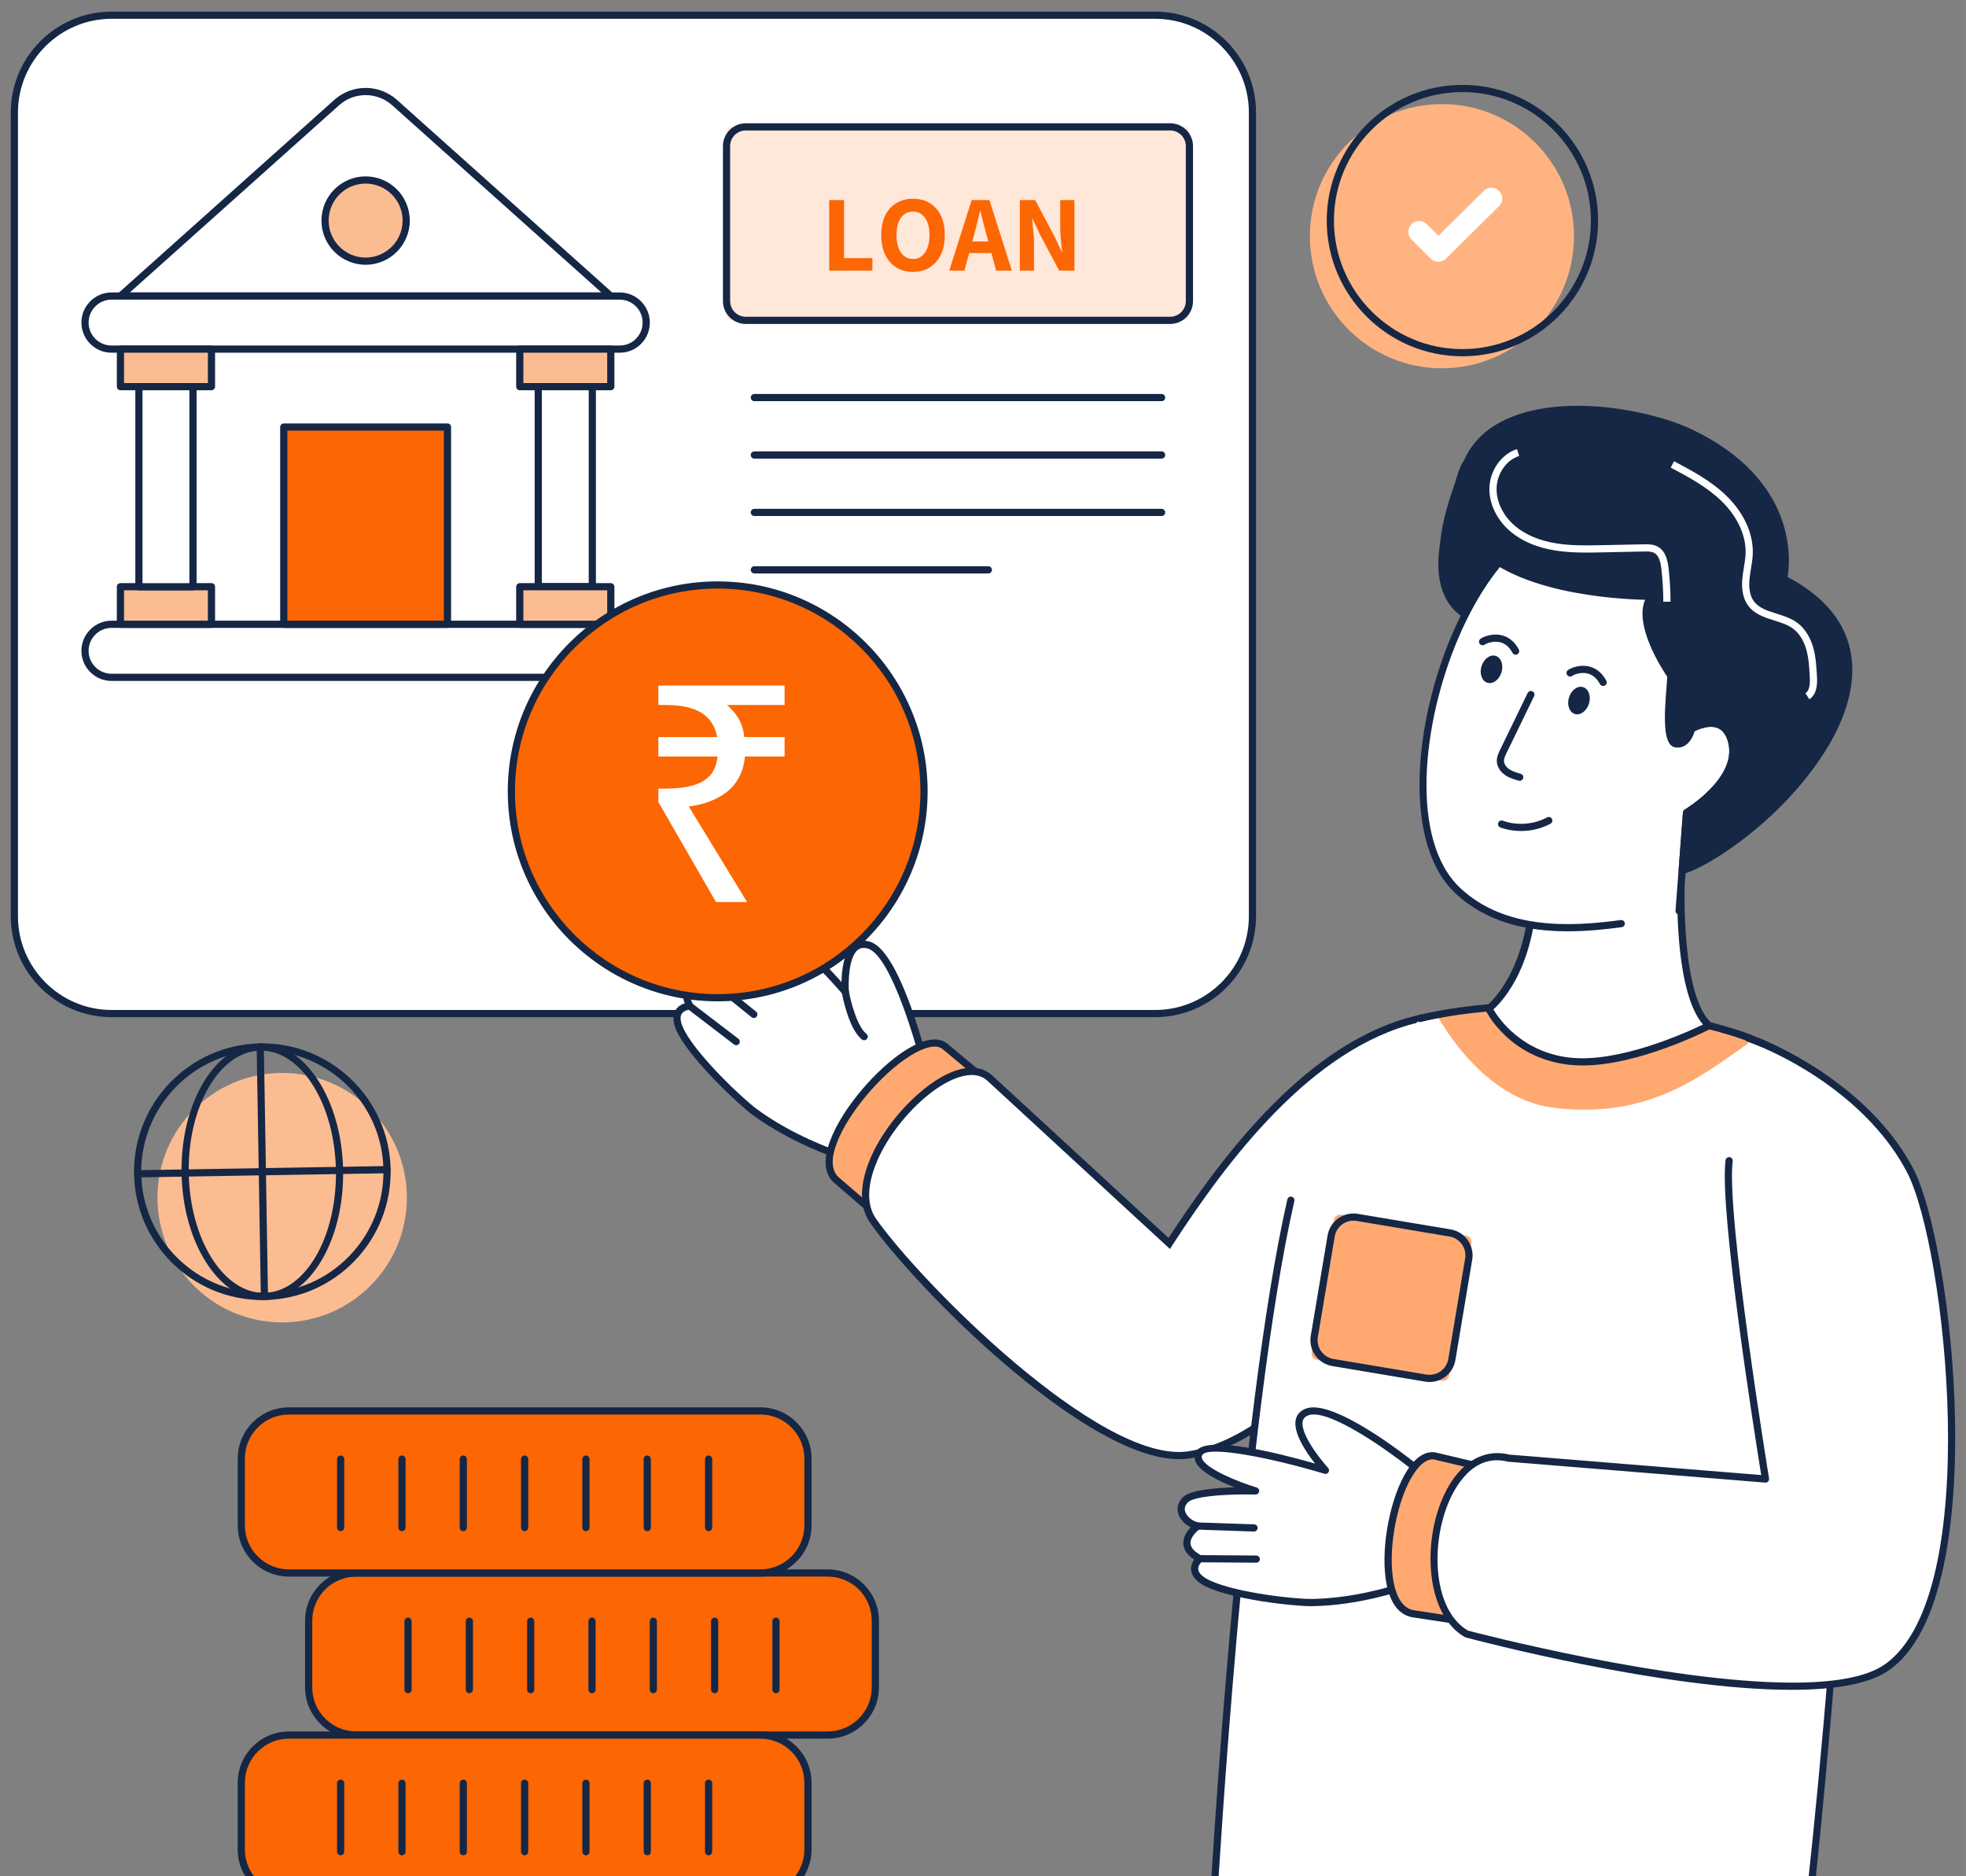 <svg width="109" height="104" viewBox="0 0 109 104" fill="none" xmlns="http://www.w3.org/2000/svg">
<rect x="0" y="0" width="109" height="104" fill="#808080" stroke="none"/>
<g clip-path="url(#clip0_32_6560)">
<path d="M48.532 89.833V93.53C48.532 94.991 47.349 96.173 45.891 96.173H19.754C18.295 96.173 17.113 94.99 17.113 93.53V89.833C17.113 88.373 18.295 87.19 19.754 87.19H45.89C47.349 87.19 48.532 88.373 48.532 89.833Z" fill="#FC6603"/>
<path d="M45.89 96.373H19.754C18.188 96.373 16.914 95.097 16.914 93.53V89.833C16.914 88.266 18.188 86.991 19.754 86.991H45.89C47.456 86.991 48.731 88.266 48.731 89.833V93.53C48.731 95.097 47.456 96.373 45.89 96.373ZM19.754 87.39C18.407 87.39 17.312 88.486 17.312 89.833V93.53C17.312 94.878 18.407 95.974 19.754 95.974H45.89C47.237 95.974 48.332 94.878 48.332 93.53V89.833C48.332 88.486 47.237 87.39 45.89 87.39H19.754Z" fill="#152745"/>
<path d="M43.022 93.855C42.912 93.855 42.822 93.766 42.822 93.655V89.861C42.822 89.751 42.911 89.662 43.022 89.662C43.132 89.662 43.221 89.751 43.221 89.861V93.655C43.221 93.766 43.132 93.855 43.022 93.855ZM39.622 93.855C39.512 93.855 39.422 93.766 39.422 93.655V89.861C39.422 89.751 39.511 89.662 39.622 89.662C39.732 89.662 39.821 89.751 39.821 89.861V93.655C39.821 93.766 39.732 93.855 39.622 93.855ZM36.222 93.855C36.112 93.855 36.022 93.766 36.022 93.655V89.861C36.022 89.751 36.111 89.662 36.222 89.662C36.332 89.662 36.421 89.751 36.421 89.861V93.655C36.421 93.766 36.332 93.855 36.222 93.855ZM32.822 93.855C32.713 93.855 32.623 93.766 32.623 93.655V89.861C32.623 89.751 32.712 89.662 32.822 89.662C32.933 89.662 33.022 89.751 33.022 89.861V93.655C33.021 93.766 32.932 93.855 32.822 93.855ZM29.422 93.855C29.312 93.855 29.223 93.766 29.223 93.655V89.861C29.223 89.751 29.312 89.662 29.422 89.662C29.533 89.662 29.622 89.751 29.622 89.861V93.655C29.622 93.766 29.532 93.855 29.422 93.855ZM26.022 93.855C25.913 93.855 25.823 93.766 25.823 93.655V89.861C25.823 89.751 25.912 89.662 26.022 89.662C26.133 89.662 26.222 89.751 26.222 89.861V93.655C26.222 93.766 26.133 93.855 26.022 93.855ZM22.622 93.855C22.512 93.855 22.423 93.766 22.423 93.655V89.861C22.423 89.751 22.512 89.662 22.622 89.662C22.733 89.662 22.822 89.751 22.822 89.861V93.655C22.822 93.766 22.733 93.855 22.622 93.855Z" fill="#152745"/>
<path d="M44.796 98.816V102.513C44.796 103.974 43.614 105.157 42.155 105.157H16.018C14.559 105.157 13.377 103.974 13.377 102.513V98.816C13.377 97.356 14.559 96.173 16.018 96.173H42.154C43.613 96.174 44.796 97.356 44.796 98.816Z" fill="#FC6603"/>
<path d="M42.154 105.356H16.018C14.452 105.356 13.178 104.081 13.178 102.514V98.817C13.178 97.25 14.452 95.975 16.018 95.975H42.154C43.721 95.975 44.995 97.25 44.995 98.817V102.514C44.995 104.081 43.721 105.356 42.154 105.356ZM16.018 96.373C14.672 96.373 13.576 97.47 13.576 98.817V102.514C13.576 103.861 14.672 104.958 16.018 104.958H42.154C43.501 104.958 44.596 103.861 44.596 102.514V98.817C44.596 97.47 43.501 96.373 42.154 96.373H16.018Z" fill="#152745"/>
<path d="M39.286 102.838C39.176 102.838 39.087 102.749 39.087 102.639V98.844C39.087 98.735 39.176 98.645 39.286 98.645C39.397 98.645 39.486 98.734 39.486 98.844V102.639C39.485 102.749 39.396 102.838 39.286 102.838ZM35.886 102.838C35.776 102.838 35.687 102.749 35.687 102.639V98.844C35.687 98.735 35.776 98.645 35.886 98.645C35.996 98.645 36.086 98.734 36.086 98.844V102.639C36.086 102.749 35.996 102.838 35.886 102.838ZM32.486 102.838C32.376 102.838 32.287 102.749 32.287 102.639V98.844C32.287 98.735 32.376 98.645 32.486 98.645C32.596 98.645 32.685 98.734 32.685 98.844V102.639C32.685 102.749 32.596 102.838 32.486 102.838ZM29.087 102.838C28.977 102.838 28.887 102.749 28.887 102.639V98.844C28.887 98.735 28.976 98.645 29.087 98.645C29.197 98.645 29.286 98.734 29.286 98.844V102.639C29.285 102.749 29.197 102.838 29.087 102.838ZM25.687 102.838C25.577 102.838 25.487 102.749 25.487 102.639V98.844C25.487 98.735 25.576 98.645 25.687 98.645C25.797 98.645 25.886 98.734 25.886 98.844V102.639C25.886 102.749 25.796 102.838 25.687 102.838ZM22.287 102.838C22.177 102.838 22.087 102.749 22.087 102.639V98.844C22.087 98.735 22.176 98.645 22.287 98.645C22.397 98.645 22.486 98.734 22.486 98.844V102.639C22.486 102.749 22.396 102.838 22.287 102.838ZM18.887 102.838C18.777 102.838 18.687 102.749 18.687 102.639V98.844C18.687 98.735 18.776 98.645 18.887 98.645C18.997 98.645 19.086 98.734 19.086 98.844V102.639C19.086 102.749 18.997 102.838 18.887 102.838Z" fill="#152745"/>
<path d="M64.044 56.182H6.191C3.212 56.182 0.797 53.767 0.797 50.788V6.237C0.797 3.258 3.212 0.843 6.191 0.843H64.044C67.023 0.843 69.438 3.258 69.438 6.237V50.788C69.438 53.767 67.023 56.182 64.044 56.182Z" fill="white"/>
<path d="M64.044 56.381H6.191C3.107 56.381 0.598 53.872 0.598 50.788V6.237C0.598 3.153 3.107 0.644 6.191 0.644H64.044C67.129 0.644 69.638 3.153 69.638 6.237V50.788C69.638 53.872 67.129 56.381 64.044 56.381ZM6.191 1.042C3.327 1.042 0.996 3.373 0.996 6.237V50.788C0.996 53.652 3.327 55.983 6.191 55.983H64.044C66.909 55.983 69.24 53.652 69.24 50.788V6.237C69.24 3.373 66.909 1.042 64.044 1.042H6.191Z" fill="#152745"/>
<path d="M33.864 16.41H6.678L18.667 5.686C19.581 4.869 20.961 4.869 21.875 5.686L33.864 16.41Z" fill="white"/>
<path d="M33.864 16.609H6.678C6.595 16.609 6.521 16.559 6.492 16.482C6.462 16.404 6.483 16.317 6.545 16.262L18.534 5.537C19.525 4.652 21.018 4.652 22.009 5.537L33.998 16.262C34.059 16.317 34.081 16.404 34.051 16.482C34.022 16.559 33.947 16.609 33.864 16.609ZM7.199 16.211H33.343L21.743 5.834C20.904 5.085 19.639 5.085 18.8 5.834L7.199 16.211Z" fill="#152745"/>
<path d="M35.828 17.881C35.828 18.286 35.664 18.653 35.399 18.921C35.133 19.187 34.765 19.351 34.36 19.351H6.183C5.373 19.351 4.713 18.693 4.713 17.881C4.713 17.476 4.88 17.108 5.145 16.842C5.411 16.577 5.778 16.41 6.183 16.41H34.36C35.17 16.41 35.828 17.07 35.828 17.881Z" fill="white"/>
<path d="M34.36 19.55H6.183C5.263 19.55 4.514 18.801 4.514 17.881C4.514 17.436 4.688 17.017 5.004 16.701C5.32 16.385 5.739 16.211 6.183 16.211H34.36C35.28 16.211 36.028 16.96 36.028 17.881C36.028 18.325 35.855 18.745 35.54 19.062C35.225 19.377 34.806 19.55 34.36 19.55ZM6.183 16.609C5.845 16.609 5.526 16.742 5.286 16.983C5.045 17.224 4.912 17.542 4.912 17.881C4.912 18.581 5.482 19.152 6.183 19.152H34.36C34.7 19.152 35.018 19.02 35.258 18.78C35.497 18.539 35.629 18.22 35.629 17.881C35.629 17.18 35.06 16.609 34.36 16.609H6.183Z" fill="#152745"/>
<path d="M35.828 36.074C35.828 36.479 35.664 36.847 35.399 37.115C35.133 37.381 34.765 37.544 34.36 37.544H6.183C5.373 37.544 4.713 36.887 4.713 36.074C4.713 35.669 4.88 35.301 5.145 35.036C5.411 34.77 5.778 34.604 6.183 34.604H34.36C35.17 34.603 35.828 35.263 35.828 36.074Z" fill="white"/>
<path d="M34.36 37.744H6.183C5.263 37.744 4.514 36.995 4.514 36.074C4.514 35.63 4.688 35.211 5.004 34.895C5.32 34.579 5.739 34.404 6.183 34.404H34.36C35.28 34.404 36.028 35.153 36.028 36.074C36.028 36.519 35.855 36.938 35.54 37.255C35.225 37.57 34.806 37.744 34.36 37.744ZM6.183 34.803C5.845 34.803 5.526 34.935 5.286 35.176C5.045 35.417 4.912 35.736 4.912 36.074C4.912 36.775 5.482 37.345 6.183 37.345H34.36C34.7 37.345 35.018 37.214 35.258 36.974C35.497 36.733 35.629 36.413 35.629 36.074C35.629 35.373 35.06 34.803 34.36 34.803H6.183Z" fill="#152745"/>
<path d="M20.271 14.477C21.514 14.477 22.521 13.47 22.521 12.227C22.521 10.985 21.514 9.977 20.271 9.977C19.028 9.977 18.021 10.985 18.021 12.227C18.021 13.47 19.028 14.477 20.271 14.477Z" fill="#FBBC92"/>
<path d="M20.271 14.676C18.92 14.676 17.822 13.577 17.822 12.227C17.822 10.876 18.92 9.777 20.271 9.777C21.622 9.777 22.72 10.877 22.72 12.227C22.72 13.577 21.621 14.676 20.271 14.676ZM20.271 10.176C19.14 10.176 18.221 11.096 18.221 12.227C18.221 13.358 19.141 14.277 20.271 14.277C21.401 14.277 22.322 13.357 22.322 12.227C22.322 11.096 21.401 10.176 20.271 10.176Z" fill="#152745"/>
<path d="M33.864 19.351H28.817V21.432H33.864V19.351Z" fill="#FBBC92"/>
<path d="M33.864 21.631H28.817C28.707 21.631 28.618 21.542 28.618 21.432V19.351C28.618 19.241 28.707 19.151 28.817 19.151H33.864C33.974 19.151 34.064 19.24 34.064 19.351V21.432C34.064 21.542 33.974 21.631 33.864 21.631ZM29.017 21.233H33.665V19.55H29.017V21.233Z" fill="#152745"/>
<path d="M32.839 21.432H29.842V32.523H32.839V21.432Z" fill="white"/>
<path d="M32.839 32.722H29.842C29.732 32.722 29.643 32.633 29.643 32.523V21.432C29.643 21.322 29.732 21.232 29.842 21.232H32.839C32.949 21.232 33.039 21.321 33.039 21.432V32.523C33.039 32.633 32.95 32.722 32.839 32.722ZM30.042 32.324H32.64V21.631H30.042V32.324Z" fill="#152745"/>
<path d="M11.725 19.351H6.678V21.432H11.725V19.351Z" fill="#FBBC92"/>
<path d="M11.725 21.631H6.678C6.568 21.631 6.478 21.542 6.478 21.432V19.351C6.478 19.241 6.567 19.151 6.678 19.151H11.725C11.835 19.151 11.924 19.24 11.924 19.351V21.432C11.924 21.542 11.835 21.631 11.725 21.631ZM6.877 21.233H11.526V19.55H6.877V21.233Z" fill="#152745"/>
<path d="M33.864 32.523H28.817V34.603H33.864V32.523Z" fill="#FBBC92"/>
<path d="M33.864 34.803H28.817C28.707 34.803 28.618 34.714 28.618 34.603V32.523C28.618 32.413 28.707 32.323 28.817 32.323H33.864C33.974 32.323 34.064 32.412 34.064 32.523V34.603C34.064 34.713 33.974 34.803 33.864 34.803ZM29.017 34.404H33.665V32.721H29.017V34.404Z" fill="#152745"/>
<path d="M11.725 32.523H6.678V34.603H11.725V32.523Z" fill="#FBBC92"/>
<path d="M11.725 34.803H6.678C6.568 34.803 6.478 34.714 6.478 34.603V32.523C6.478 32.413 6.567 32.323 6.678 32.323H11.725C11.835 32.323 11.924 32.412 11.924 32.523V34.603C11.924 34.713 11.835 34.803 11.725 34.803ZM6.877 34.404H11.526V32.721H6.877V34.404Z" fill="#152745"/>
<path d="M10.7 21.432H7.703V32.523H10.7V21.432Z" fill="white"/>
<path d="M10.7 32.722H7.703C7.593 32.722 7.503 32.633 7.503 32.523V21.432C7.503 21.322 7.592 21.232 7.703 21.232H10.7C10.81 21.232 10.899 21.321 10.899 21.432V32.523C10.899 32.633 10.81 32.722 10.7 32.722ZM7.901 32.324H10.5V21.631H7.901V32.324Z" fill="#152745"/>
<path d="M24.809 23.67H15.733V34.603H24.809V23.67Z" fill="#FC6603"/>
<path d="M24.809 34.803H15.733C15.623 34.803 15.533 34.714 15.533 34.603V23.67C15.533 23.56 15.622 23.471 15.733 23.471H24.809C24.919 23.471 25.009 23.56 25.009 23.67V34.603C25.008 34.713 24.919 34.803 24.809 34.803ZM15.932 34.404H24.609V23.87H15.932V34.404Z" fill="#152745"/>
<path d="M65.643 17.758H40.583C40.416 17.758 40.281 17.623 40.281 17.456V7.334C40.281 7.167 40.416 7.032 40.583 7.032H65.643C65.81 7.032 65.945 7.167 65.945 7.334V17.456C65.945 17.623 65.81 17.758 65.643 17.758Z" fill="#FFE7D9"/>
<path d="M64.876 17.957H41.349C40.65 17.957 40.082 17.389 40.082 16.69V8.1C40.082 7.401 40.65 6.833 41.349 6.833H64.876C65.575 6.833 66.144 7.401 66.144 8.1V16.689C66.144 17.389 65.575 17.957 64.876 17.957ZM41.349 7.231C40.87 7.231 40.48 7.621 40.48 8.1V16.689C40.48 17.168 40.87 17.558 41.349 17.558H64.876C65.355 17.558 65.745 17.168 65.745 16.689V8.1C65.745 7.621 65.355 7.231 64.876 7.231H41.349ZM64.402 22.237H41.823C41.714 22.237 41.624 22.148 41.624 22.038C41.624 21.927 41.713 21.838 41.823 21.838H64.402C64.512 21.838 64.602 21.927 64.602 22.038C64.602 22.148 64.512 22.237 64.402 22.237ZM64.402 25.421H41.823C41.714 25.421 41.624 25.331 41.624 25.221C41.624 25.111 41.713 25.022 41.823 25.022H64.402C64.512 25.022 64.602 25.111 64.602 25.221C64.602 25.331 64.512 25.421 64.402 25.421ZM64.402 28.603H41.823C41.714 28.603 41.624 28.514 41.624 28.404C41.624 28.293 41.713 28.204 41.823 28.204H64.402C64.512 28.204 64.602 28.293 64.602 28.404C64.602 28.514 64.512 28.603 64.402 28.603ZM54.797 31.786H41.823C41.714 31.786 41.624 31.697 41.624 31.586C41.624 31.476 41.713 31.387 41.823 31.387H54.797C54.907 31.387 54.996 31.476 54.996 31.586C54.996 31.697 54.907 31.786 54.797 31.786Z" fill="#152745"/>
<path d="M80.048 30.061C79.935 30.829 79.88 31.622 80.07 32.374C80.26 33.126 80.731 33.839 81.436 34.162C82.263 34.54 83.298 34.3 83.965 33.682C84.633 33.065 84.953 32.127 84.94 31.218C84.926 30.309 84.606 29.424 84.155 28.634C83.704 27.843 83.125 27.136 82.548 26.432C82.327 26.162 81.866 25.29 81.472 25.517C81.131 25.712 80.953 26.568 80.829 26.915C80.473 27.916 80.151 29 80.048 30.061Z" fill="#152745"/>
<path d="M82.292 34.54C81.965 34.54 81.644 34.476 81.354 34.343C80.652 34.022 80.1 33.304 79.877 32.422C79.668 31.596 79.746 30.753 79.85 30.037C79.968 28.845 80.359 27.646 80.642 26.848C80.667 26.778 80.694 26.685 80.725 26.581C80.864 26.116 81.035 25.538 81.373 25.344C81.846 25.072 82.271 25.688 82.552 26.096C82.61 26.18 82.66 26.254 82.703 26.306C83.276 27.005 83.868 27.729 84.328 28.535C84.853 29.456 85.126 30.357 85.139 31.215C85.154 32.252 84.776 33.204 84.101 33.829C83.601 34.291 82.935 34.54 82.292 34.54ZM81.611 25.68C81.596 25.68 81.583 25.683 81.571 25.69C81.372 25.804 81.199 26.384 81.107 26.695C81.074 26.806 81.044 26.906 81.017 26.982C80.74 27.761 80.358 28.93 80.245 30.081C80.245 30.084 80.245 30.087 80.244 30.09C80.145 30.768 80.07 31.565 80.262 32.325C80.456 33.091 80.925 33.71 81.518 33.981C82.239 34.31 83.19 34.127 83.83 33.536C84.413 32.997 84.753 32.132 84.74 31.221C84.728 30.431 84.472 29.595 83.981 28.733C83.537 27.956 82.956 27.246 82.393 26.559C82.346 26.501 82.288 26.417 82.222 26.322C82.098 26.14 81.781 25.68 81.611 25.68Z" fill="#152745"/>
<path d="M51.225 58.836C51.225 58.836 49.715 52.851 48.179 52.39C46.642 51.928 46.867 54.977 46.867 54.977C46.867 54.977 42.964 50.463 41.868 50.901C40.773 51.34 43.144 54.587 43.144 54.587C43.144 54.587 40.471 52.445 39.62 52.564C38.769 52.684 38.817 53.664 39.278 54.197C39.278 54.197 37.48 54.117 38.236 55.761C38.236 55.761 37.014 55.825 37.794 57.259C38.575 58.693 40.971 61 41.889 61.671C44.037 63.242 46.561 64.051 46.561 64.051C48.392 63.219 51.257 61.266 51.225 58.836Z" fill="white"/>
<path d="M46.562 64.25C46.541 64.25 46.521 64.247 46.501 64.241C46.475 64.232 43.921 63.403 41.772 61.831C40.901 61.194 38.43 58.843 37.619 57.354C37.315 56.795 37.254 56.344 37.439 56.014C37.568 55.784 37.787 55.67 37.961 55.615C37.801 55.166 37.816 54.795 38.006 54.511C38.226 54.184 38.627 54.064 38.922 54.02C38.743 53.673 38.698 53.269 38.818 52.95C38.94 52.626 39.215 52.419 39.592 52.367C40.181 52.284 41.442 53.087 42.327 53.721C41.818 52.892 41.237 51.757 41.414 51.14C41.472 50.939 41.603 50.793 41.794 50.716C42.817 50.306 45.546 53.195 46.655 54.434C46.666 53.786 46.774 52.769 47.306 52.342C47.481 52.201 47.784 52.062 48.236 52.198C49.834 52.678 51.261 58.162 51.418 58.786C51.422 58.801 51.423 58.817 51.424 58.832C51.455 61.2 48.869 63.221 46.644 64.232C46.618 64.244 46.59 64.25 46.562 64.25ZM39.229 54.395C39.011 54.395 38.525 54.453 38.337 54.735C38.198 54.943 38.225 55.26 38.417 55.679C38.445 55.739 38.441 55.808 38.407 55.865C38.372 55.922 38.312 55.958 38.246 55.961C38.244 55.961 37.911 55.985 37.786 56.212C37.676 56.411 37.739 56.741 37.97 57.164C38.754 58.605 41.159 60.89 42.007 61.511C43.905 62.898 46.125 63.692 46.55 63.838C48.642 62.87 51.036 61.004 51.026 58.862C50.608 57.211 49.287 52.931 48.122 52.581C47.889 52.511 47.705 52.535 47.556 52.654C47.045 53.064 47.029 54.46 47.066 54.963C47.072 55.049 47.023 55.129 46.944 55.162C46.864 55.195 46.773 55.173 46.717 55.108C45.134 53.279 42.608 50.821 41.943 51.087C41.866 51.118 41.822 51.169 41.798 51.251C41.624 51.855 42.63 53.546 43.305 54.471C43.364 54.551 43.354 54.663 43.282 54.732C43.21 54.801 43.098 54.806 43.02 54.743C42.013 53.936 40.206 52.684 39.648 52.762C39.416 52.795 39.262 52.905 39.193 53.091C39.088 53.37 39.19 53.79 39.43 54.067C39.482 54.127 39.493 54.212 39.459 54.284C39.424 54.356 39.349 54.4 39.271 54.397C39.258 54.396 39.244 54.395 39.229 54.395Z" fill="#152745"/>
<path d="M41.794 56.428C41.75 56.428 41.705 56.413 41.669 56.384L39.154 54.352C39.068 54.282 39.054 54.157 39.124 54.072C39.193 53.986 39.318 53.973 39.404 54.042L41.919 56.074C42.004 56.143 42.018 56.268 41.949 56.354C41.909 56.403 41.852 56.428 41.794 56.428ZM40.818 57.937C40.775 57.937 40.733 57.923 40.697 57.895L38.115 55.92C38.027 55.853 38.01 55.728 38.077 55.64C38.145 55.553 38.27 55.537 38.357 55.603L40.939 57.579C41.026 57.646 41.043 57.771 40.976 57.858C40.937 57.91 40.877 57.937 40.818 57.937Z" fill="#152745"/>
<path d="M46.367 65.405L48.998 67.675L55.087 60.242L52.375 57.987C50.609 56.632 44.357 63.602 46.367 65.405Z" fill="#FFA971"/>
<path d="M48.998 67.874C48.951 67.874 48.904 67.857 48.868 67.825L46.237 65.555C46.236 65.554 46.236 65.553 46.234 65.553C45.081 64.519 46.297 62.194 47.689 60.518C49.296 58.582 51.463 57.036 52.496 57.829L55.214 60.088C55.298 60.158 55.31 60.283 55.24 60.368L49.152 67.801C49.118 67.843 49.069 67.869 49.015 67.873C49.01 67.874 49.004 67.874 48.998 67.874ZM46.499 65.255L48.973 67.39L54.807 60.268L52.248 58.14C51.555 57.608 49.645 58.786 47.996 60.772C46.617 62.434 45.62 64.463 46.499 65.255Z" fill="#152745"/>
<path d="M48.4 67.659C50.889 71.23 60.908 81.339 65.874 80.649C73.585 79.578 82.832 63.346 82.832 63.346L78.713 56.456C72.658 57.814 67.906 64.179 64.825 68.924L54.892 59.773C52.645 57.667 46.334 64.692 48.4 67.659Z" fill="white"/>
<path d="M65.368 80.882C60.121 80.882 50.688 71.289 48.236 67.773C46.941 65.912 48.648 62.591 50.973 60.58C52.624 59.151 54.141 58.795 55.029 59.627L64.787 68.618C67.862 63.909 72.607 57.621 78.67 56.261L78.811 56.23L83.064 63.343L83.006 63.444C82.627 64.11 73.622 79.773 65.903 80.846C65.73 80.87 65.551 80.882 65.368 80.882ZM48.563 67.544C50.985 71.019 60.971 81.129 65.846 80.451C73.059 79.45 81.805 64.714 82.601 63.347L78.617 56.682C72.678 58.096 68.001 64.398 64.992 69.032L64.864 69.23L54.758 59.919C53.903 59.119 52.377 59.891 51.233 60.881C49.03 62.787 47.431 65.919 48.563 67.544Z" fill="#152745"/>
<path d="M71.568 66.527C68.818 78.574 67.308 104.949 67.308 104.949H100.377C100.377 104.949 105.085 62.195 100.723 59.468C99.262 58.556 97.823 57.752 95.995 57.195C91.559 55.84 86.39 55.487 82.17 55.897C80.92 56.017 79.753 56.207 78.713 56.456" fill="white"/>
<path d="M79.566 56.086C79.566 56.086 81.97 60.855 86.058 61.392C91.717 62.135 94.733 59.283 97.399 57.518C97.418 57.505 97.438 57.492 97.457 57.479C92.154 55.86 85.975 55.438 80.93 55.927L79.566 56.086Z" fill="#FFA971"/>
<path d="M100.378 105.147C100.371 105.147 100.363 105.147 100.356 105.146C100.247 105.135 100.168 105.036 100.179 104.927C101.803 90.182 103.984 61.741 100.617 59.637C99.069 58.67 97.681 57.917 95.937 57.385C91.852 56.138 86.713 55.656 82.189 56.094C80.951 56.214 79.797 56.4 78.759 56.649C78.653 56.674 78.545 56.608 78.519 56.501C78.494 56.394 78.56 56.287 78.667 56.261C79.723 56.009 80.895 55.819 82.151 55.698C86.725 55.254 91.921 55.742 96.053 57.004C97.839 57.548 99.254 58.315 100.829 59.299C102.704 60.472 103.228 68.527 102.385 83.242C101.76 94.151 100.587 104.863 100.575 104.971C100.564 105.072 100.478 105.147 100.378 105.147ZM67.309 105.147C67.305 105.147 67.301 105.147 67.297 105.147C67.187 105.141 67.103 105.047 67.109 104.937C67.125 104.673 68.651 78.408 71.374 66.483C71.398 66.375 71.505 66.309 71.612 66.333C71.719 66.357 71.786 66.464 71.762 66.571C69.047 78.464 67.522 104.696 67.507 104.959C67.501 105.066 67.414 105.147 67.309 105.147Z" fill="#152745"/>
<path d="M94.753 56.846C94.753 56.846 90.216 59.193 86.995 58.819C83.774 58.445 82.544 55.907 82.544 55.907C82.544 55.907 85.208 53.899 85.02 48.271C88.229 49.463 93.204 49.04 93.204 49.04C93.204 49.04 92.971 55.273 94.753 56.846Z" fill="white"/>
<path d="M87.734 59.059C87.474 59.059 87.219 59.045 86.972 59.017C83.68 58.634 82.417 56.102 82.365 55.994C82.323 55.909 82.348 55.806 82.424 55.749C82.45 55.729 85.003 53.721 84.821 48.277C84.819 48.211 84.85 48.148 84.904 48.109C84.958 48.07 85.028 48.06 85.09 48.084C88.219 49.246 93.138 48.845 93.187 48.841C93.244 48.836 93.3 48.857 93.342 48.895C93.383 48.935 93.405 48.99 93.403 49.047C93.401 49.108 93.194 55.204 94.885 56.696C94.934 56.74 94.959 56.805 94.951 56.87C94.943 56.935 94.903 56.992 94.844 57.023C94.671 57.113 90.87 59.059 87.734 59.059ZM82.798 55.954C83.103 56.47 84.371 58.313 87.018 58.621C89.724 58.936 93.44 57.26 94.418 56.789C92.965 55.103 92.976 50.358 92.999 49.256C92.016 49.322 88.077 49.51 85.227 48.555C85.308 53.355 83.341 55.464 82.798 55.954Z" fill="#152745"/>
<path d="M89.886 51.196C87.458 51.526 83.516 51.858 80.848 49.391C75.882 44.8 81.203 28.292 87.629 28.694C98.748 29.391 93.786 40.395 93.786 40.395C93.786 40.395 95.541 39.367 96.003 41.08C96.587 43.238 93.507 45.045 93.507 45.045L93.094 50.489" fill="white"/>
<path d="M86.926 51.622C84.74 51.622 82.476 51.167 80.713 49.537C77.754 46.803 78.391 40.109 80.493 35.199C82.359 30.838 85.036 28.333 87.641 28.496C90.837 28.696 93.038 29.762 94.184 31.664C95.964 34.616 94.678 38.655 94.156 40.016C94.494 39.902 94.963 39.815 95.384 39.987C95.779 40.149 96.052 40.499 96.195 41.028C96.76 43.117 94.225 44.832 93.697 45.162L93.292 50.504C93.284 50.614 93.187 50.696 93.079 50.688C92.969 50.679 92.886 50.584 92.895 50.474L93.307 45.031C93.312 44.966 93.349 44.907 93.405 44.874C93.434 44.856 96.347 43.118 95.809 41.132C95.7 40.731 95.507 40.47 95.233 40.357C94.661 40.122 93.892 40.563 93.884 40.567C93.809 40.611 93.715 40.601 93.65 40.543C93.586 40.485 93.567 40.392 93.602 40.313C93.625 40.262 95.858 35.213 93.84 31.868C92.766 30.085 90.671 29.085 87.615 28.893C85.215 28.742 82.628 31.219 80.858 35.355C78.81 40.14 78.158 46.634 80.982 49.244C83.456 51.532 87.025 51.383 89.858 50.998C89.969 50.983 90.068 51.059 90.083 51.169C90.097 51.277 90.021 51.378 89.912 51.393C88.976 51.52 87.959 51.622 86.926 51.622Z" fill="#152745"/>
<path d="M83.246 37.269C83.372 36.858 83.227 36.449 82.921 36.355C82.615 36.261 82.265 36.518 82.139 36.929C82.013 37.341 82.158 37.75 82.464 37.844C82.77 37.938 83.12 37.681 83.246 37.269Z" fill="#152745"/>
<path d="M82.2 35.57C82.432 35.406 83.466 35.036 84.031 36.092L82.2 35.57Z" fill="white"/>
<path d="M84.031 36.291C83.96 36.291 83.892 36.253 83.856 36.186C83.683 35.863 83.449 35.666 83.16 35.597C82.792 35.511 82.426 35.654 82.315 35.733C82.226 35.796 82.101 35.775 82.037 35.685C81.974 35.596 81.994 35.471 82.085 35.407C82.278 35.271 82.766 35.095 83.25 35.209C83.65 35.303 83.981 35.576 84.206 35.997C84.258 36.094 84.221 36.214 84.124 36.267C84.096 36.283 84.064 36.291 84.031 36.291Z" fill="#152745"/>
<path d="M88.096 39.002C88.222 38.59 88.077 38.181 87.771 38.087C87.465 37.993 87.115 38.25 86.989 38.662C86.862 39.073 87.008 39.482 87.314 39.576C87.62 39.67 87.97 39.413 88.096 39.002Z" fill="#152745"/>
<path d="M87.05 37.303C87.283 37.138 88.316 36.768 88.881 37.824L87.05 37.303Z" fill="white"/>
<path d="M88.881 38.023C88.81 38.023 88.741 37.985 88.705 37.918C88.533 37.596 88.299 37.398 88.01 37.33C87.643 37.243 87.276 37.386 87.165 37.465C87.075 37.528 86.951 37.507 86.888 37.417C86.824 37.328 86.845 37.203 86.935 37.14C87.128 37.003 87.615 36.827 88.101 36.941C88.501 37.035 88.832 37.308 89.057 37.729C89.109 37.826 89.072 37.947 88.975 37.999C88.945 38.015 88.913 38.023 88.881 38.023Z" fill="#152745"/>
<path d="M84.876 38.501C84.368 39.549 83.858 40.598 83.35 41.647C83.266 41.819 83.18 42.001 83.186 42.193C83.195 42.442 83.361 42.664 83.568 42.803C83.774 42.942 84.018 43.013 84.257 43.082" fill="white"/>
<path d="M84.257 43.281C84.239 43.281 84.221 43.279 84.202 43.273C83.962 43.204 83.69 43.127 83.456 42.968C83.171 42.777 82.996 42.489 82.987 42.199C82.979 41.953 83.085 41.735 83.17 41.56L84.697 38.413C84.745 38.314 84.865 38.273 84.963 38.321C85.062 38.369 85.104 38.488 85.056 38.587L83.528 41.734C83.459 41.877 83.38 42.039 83.385 42.186C83.39 42.346 83.503 42.519 83.679 42.638C83.861 42.761 84.09 42.827 84.312 42.891C84.418 42.921 84.479 43.031 84.448 43.137C84.424 43.224 84.344 43.281 84.257 43.281Z" fill="#152745"/>
<path d="M85.867 45.484C85.074 45.909 84.099 45.982 83.251 45.679L85.867 45.484Z" fill="white"/>
<path d="M84.33 46.062C83.94 46.062 83.551 45.998 83.184 45.867C83.081 45.83 83.027 45.716 83.064 45.612C83.1 45.508 83.214 45.454 83.319 45.492C84.112 45.775 85.03 45.706 85.774 45.308C85.871 45.256 85.991 45.293 86.043 45.39C86.095 45.486 86.059 45.607 85.962 45.66C85.463 45.926 84.896 46.062 84.33 46.062Z" fill="#152745"/>
<path d="M98.887 32.09C104.185 34.805 102.544 39.224 100.881 41.754C97.883 46.313 93.246 48.499 93.267 48.211C93.267 48.21 93.507 45.046 93.507 45.046C93.507 45.046 96.587 43.238 96.002 41.08C95.54 39.367 93.785 40.395 93.785 40.395C93.785 40.395 93.584 41.346 92.909 41.229C92.197 41.108 92.644 37.963 92.638 37.452C92.638 37.452 90.502 34.421 91.552 33.05C91.552 33.05 78.819 33.128 81.203 25.977C82.726 21.412 90.61 22.497 93.725 23.985C100.168 27.064 98.887 32.09 98.887 32.09Z" fill="#152745"/>
<path d="M93.273 48.429C93.252 48.429 93.234 48.427 93.219 48.422C93.122 48.388 93.061 48.298 93.068 48.197C93.072 48.158 93.308 45.031 93.308 45.031C93.314 44.966 93.35 44.908 93.406 44.874C93.435 44.857 96.348 43.118 95.81 41.132C95.701 40.73 95.508 40.469 95.234 40.357C94.764 40.164 94.162 40.427 93.957 40.529C93.844 40.932 93.505 41.535 92.875 41.426C92.187 41.309 92.258 39.755 92.4 38.036C92.418 37.819 92.433 37.627 92.438 37.513C92.162 37.109 90.587 34.696 91.209 33.247C89.674 33.214 83.578 32.895 81.442 29.95C80.635 28.839 80.492 27.481 81.014 25.915C81.431 24.663 82.329 23.737 83.683 23.163C86.853 21.816 91.601 22.751 93.811 23.807C99.683 26.612 99.259 31.09 99.109 31.982C100.968 32.965 102.118 34.249 102.526 35.799C103.12 38.049 102.049 40.339 101.047 41.864C98.296 46.048 93.958 48.429 93.273 48.429ZM93.698 45.162C93.567 46.898 93.509 47.655 93.483 47.987C94.393 47.644 98.163 45.523 100.714 41.644C101.499 40.451 102.727 38.119 102.142 35.9C101.754 34.428 100.628 33.205 98.796 32.267C98.713 32.224 98.671 32.13 98.693 32.041C98.743 31.842 99.849 27.132 93.64 24.166C91.411 23.101 86.764 22.287 83.839 23.529C82.596 24.057 81.772 24.903 81.393 26.041C80.914 27.479 81.039 28.715 81.765 29.716C84.045 32.861 91.47 32.852 91.552 32.852C91.624 32.85 91.698 32.894 91.731 32.963C91.765 33.031 91.757 33.112 91.711 33.172C90.923 34.201 92.231 36.528 92.802 37.337C92.825 37.37 92.838 37.41 92.838 37.45C92.84 37.564 92.822 37.776 92.798 38.068C92.589 40.59 92.8 41.008 92.943 41.033C93.422 41.115 93.589 40.361 93.591 40.353C93.603 40.298 93.636 40.251 93.685 40.222C93.723 40.2 94.629 39.678 95.385 39.987C95.78 40.149 96.053 40.498 96.196 41.027C96.761 43.118 94.225 44.832 93.698 45.162Z" fill="#152745"/>
<path d="M73.011 75.375L79.936 76.535C80.13 76.567 80.313 76.437 80.345 76.244L81.576 68.9C81.608 68.706 81.478 68.523 81.284 68.491L74.359 67.331C74.166 67.299 73.983 67.429 73.951 67.622L72.72 74.966C72.688 75.16 72.818 75.343 73.011 75.375Z" fill="#FFA971"/>
<path d="M79.26 76.603C79.179 76.603 79.097 76.597 79.016 76.583L73.866 75.72C73.076 75.588 72.54 74.836 72.672 74.046L73.605 68.476C73.738 67.686 74.49 67.15 75.279 67.283L80.43 68.146C81.22 68.279 81.756 69.03 81.624 69.82L80.691 75.39C80.626 75.773 80.417 76.108 80.1 76.334C79.852 76.511 79.56 76.603 79.26 76.603ZM75.039 67.662C74.533 67.662 74.085 68.027 73.999 68.543L73.066 74.112C72.969 74.686 73.358 75.231 73.932 75.328L79.082 76.191C79.36 76.238 79.64 76.173 79.87 76.01C80.099 75.846 80.251 75.603 80.298 75.324L81.231 69.755C81.327 69.181 80.938 68.636 80.364 68.54L75.214 67.676C75.155 67.666 75.097 67.662 75.039 67.662Z" fill="#152745"/>
<path d="M78.306 81.223C78.306 81.223 73.926 77.726 72.474 78.262C71.023 78.799 73.487 81.501 73.487 81.501C73.487 81.501 67.08 79.571 66.491 80.544C65.902 81.518 69.614 82.643 69.614 82.643C69.614 82.643 66.31 82.545 65.724 83.131C65.138 83.717 65.744 84.444 66.409 84.587C66.409 84.587 64.978 85.57 66.514 86.398C66.514 86.398 65.61 87.157 67.044 87.809C68.479 88.461 71.665 88.846 72.761 88.83C75.328 88.793 77.742 87.95 77.742 87.95C78.669 86.246 79.742 83.078 78.306 81.223Z" fill="white"/>
<path d="M72.7 89.029C71.597 89.029 68.423 88.653 66.961 87.99C66.4 87.734 66.09 87.421 66.04 87.057C66.006 86.806 66.106 86.592 66.207 86.447C65.825 86.193 65.623 85.898 65.605 85.568C65.585 85.191 65.819 84.867 66.02 84.661C65.684 84.494 65.417 84.21 65.324 83.896C65.229 83.574 65.321 83.252 65.583 82.99C65.988 82.586 67.4 82.472 68.447 82.444C67.578 82.1 66.493 81.568 66.273 80.995C66.201 80.805 66.217 80.613 66.321 80.442C66.872 79.53 70.932 80.558 72.909 81.125C72.403 80.481 71.669 79.391 71.844 78.67C71.912 78.392 72.106 78.187 72.405 78.076C73.919 77.517 77.973 80.703 78.43 81.068C78.443 81.079 78.454 81.09 78.464 81.102C79.864 82.911 79.045 85.973 77.917 88.045C77.893 88.088 77.855 88.121 77.808 88.138C77.708 88.173 75.334 88.992 72.763 89.029C72.743 89.029 72.722 89.029 72.7 89.029ZM69.048 82.835C67.812 82.835 66.194 82.943 65.865 83.272C65.707 83.43 65.653 83.602 65.707 83.783C65.787 84.056 66.107 84.319 66.451 84.392C66.529 84.409 66.589 84.471 66.605 84.549C66.62 84.627 66.588 84.706 66.522 84.751C66.371 84.856 65.984 85.203 66.003 85.548C66.016 85.786 66.22 86.013 66.609 86.222C66.667 86.254 66.706 86.312 66.713 86.377C66.72 86.443 66.693 86.508 66.642 86.55C66.641 86.552 66.401 86.761 66.436 87.005C66.467 87.22 66.706 87.435 67.126 87.626C68.567 88.28 71.745 88.645 72.757 88.629C75.017 88.597 77.186 87.922 77.604 87.784C78.651 85.827 79.411 83.004 78.163 81.364C76.953 80.401 73.643 78.043 72.543 78.449C72.367 78.514 72.268 78.614 72.231 78.762C72.064 79.452 73.187 80.876 73.634 81.366C73.694 81.432 73.703 81.531 73.655 81.606C73.608 81.682 73.515 81.717 73.43 81.691C70.419 80.784 66.976 80.127 66.662 80.646C66.621 80.713 66.617 80.774 66.645 80.85C66.862 81.414 68.616 82.131 69.672 82.451C69.767 82.48 69.827 82.576 69.811 82.674C69.794 82.772 69.706 82.844 69.609 82.841C69.436 82.838 69.247 82.835 69.048 82.835Z" fill="#152745"/>
<path d="M69.527 84.892C69.525 84.892 69.522 84.892 69.52 84.892L66.403 84.787C66.293 84.783 66.207 84.691 66.211 84.581C66.214 84.471 66.317 84.385 66.416 84.389L69.534 84.494C69.644 84.498 69.73 84.59 69.726 84.699C69.722 84.806 69.633 84.892 69.527 84.892ZM69.651 86.62C69.65 86.62 69.65 86.62 69.649 86.62L66.513 86.597C66.403 86.597 66.314 86.507 66.315 86.397C66.316 86.287 66.405 86.199 66.514 86.199C66.515 86.199 66.516 86.199 66.516 86.199L69.652 86.222C69.762 86.222 69.85 86.313 69.85 86.423C69.849 86.532 69.76 86.62 69.651 86.62Z" fill="#152745"/>
<path d="M78.323 89.447L82.023 90.009L83.858 81.725L79.529 80.7C77.322 80.421 75.674 88.922 78.323 89.447Z" fill="#FFA971"/>
<path d="M82.023 90.208C82.013 90.208 82.003 90.208 81.993 90.206L78.292 89.644C78.29 89.643 78.287 89.642 78.283 89.642C76.732 89.334 76.569 86.831 76.901 84.78C77.253 82.603 78.231 80.336 79.553 80.501C79.56 80.502 79.567 80.504 79.574 80.505L83.902 81.531C84.008 81.556 84.075 81.661 84.051 81.767L82.217 90.052C82.197 90.145 82.115 90.208 82.023 90.208ZM78.357 89.25L81.869 89.784L83.621 81.873L79.494 80.895C78.637 80.802 77.67 82.53 77.295 84.844C76.978 86.8 77.176 89.011 78.357 89.25Z" fill="#152745"/>
<path d="M96.948 57.552C99.33 58.385 103.839 60.899 105.919 64.906C108.081 69.073 110.254 88.432 104.629 92.41C100.13 95.59 81.309 90.568 81.309 90.568C77.95 88.642 79.596 79.809 83.641 80.824L97.885 81.981C97.885 81.981 95.486 67.343 95.868 64.338" fill="white"/>
<path d="M99.319 93.667C92.258 93.667 81.837 90.916 81.257 90.761C81.24 90.756 81.224 90.749 81.209 90.741C79.134 89.551 78.858 85.82 79.908 83.216C80.715 81.214 82.122 80.247 83.673 80.627L97.647 81.762C97.321 79.749 95.312 67.131 95.669 64.313C95.683 64.204 95.783 64.127 95.892 64.14C96.001 64.154 96.079 64.254 96.064 64.363C95.691 67.305 98.056 81.803 98.081 81.949C98.09 82.009 98.072 82.071 98.03 82.117C97.989 82.162 97.929 82.185 97.868 82.18L83.624 81.023C83.613 81.022 83.602 81.02 83.592 81.018C81.65 80.531 80.627 82.498 80.277 83.366C79.292 85.808 79.507 89.28 81.384 90.383C81.983 90.54 92.462 93.267 99.386 93.268C101.611 93.268 103.468 92.986 104.513 92.247C110.04 88.34 107.857 69.077 105.74 64.998C103.658 60.986 99.192 58.548 96.881 57.74C96.777 57.704 96.723 57.591 96.759 57.487C96.795 57.383 96.909 57.328 97.013 57.365C99.379 58.192 103.954 60.691 106.094 64.814C107.133 66.815 108.276 72.566 108.392 78.725C108.471 82.877 108.1 90.198 104.743 92.572C103.621 93.366 101.653 93.667 99.319 93.667Z" fill="#152745"/>
<path d="M46.867 54.977C46.867 54.977 47.199 56.893 47.91 57.462L46.867 54.977Z" fill="white"/>
<path d="M47.91 57.66C47.866 57.66 47.823 57.646 47.786 57.617C47.025 57.008 46.685 55.093 46.671 55.011C46.653 54.903 46.725 54.8 46.833 54.781C46.941 54.762 47.045 54.835 47.064 54.943C47.153 55.455 47.501 56.878 48.035 57.305C48.121 57.374 48.134 57.499 48.066 57.586C48.026 57.635 47.968 57.66 47.91 57.66Z" fill="#152745"/>
<path d="M39.791 55.303C46.109 55.303 51.23 50.182 51.23 43.864C51.23 37.547 46.109 32.425 39.791 32.425C33.473 32.425 28.352 37.547 28.352 43.864C28.352 50.182 33.473 55.303 39.791 55.303Z" fill="#FC6603"/>
<path d="M39.791 55.503C33.373 55.503 28.152 50.282 28.152 43.864C28.152 37.447 33.373 32.226 39.791 32.226C46.208 32.226 51.43 37.447 51.43 43.864C51.43 50.282 46.208 55.503 39.791 55.503ZM39.791 32.624C33.593 32.624 28.551 37.666 28.551 43.864C28.551 50.062 33.593 55.105 39.791 55.105C45.989 55.105 51.031 50.062 51.031 43.864C51.031 37.666 45.989 32.624 39.791 32.624Z" fill="#152745"/>
<path d="M39.696 50L36.5 44.454V43.714H36.872C37.469 43.714 37.971 43.658 38.377 43.546C38.794 43.434 39.121 43.249 39.358 42.992C39.594 42.734 39.735 42.381 39.78 41.933H36.5V40.857H39.763C39.684 40.443 39.527 40.106 39.29 39.849C39.053 39.58 38.732 39.384 38.326 39.261C37.932 39.137 37.447 39.076 36.872 39.076H36.5V38H43.5V39.076H40.304C40.564 39.288 40.778 39.541 40.947 39.832C41.116 40.123 41.223 40.465 41.268 40.857H43.5V41.933H41.302C41.223 42.751 40.907 43.389 40.355 43.849C39.814 44.297 39.093 44.583 38.191 44.706L41.42 50H39.696Z" fill="white"/>
<path d="M44.796 80.85V84.547C44.796 86.007 43.614 87.189 42.155 87.189H16.018C14.56 87.189 13.377 86.007 13.377 84.547V80.85C13.377 79.389 14.56 78.207 16.018 78.207H42.154C43.613 78.207 44.796 79.389 44.796 80.85Z" fill="#FC6603"/>
<path d="M42.154 87.389H16.018C14.452 87.389 13.178 86.114 13.178 84.547V80.85C13.178 79.283 14.452 78.008 16.018 78.008H42.154C43.721 78.008 44.995 79.283 44.995 80.85V84.547C44.995 86.114 43.721 87.389 42.154 87.389ZM16.018 78.406C14.672 78.406 13.576 79.502 13.576 80.85V84.547C13.576 85.894 14.672 86.99 16.018 86.99H42.154C43.501 86.99 44.596 85.894 44.596 84.547V80.85C44.596 79.502 43.501 78.406 42.154 78.406H16.018Z" fill="#152745"/>
<path d="M39.286 84.872C39.176 84.872 39.087 84.783 39.087 84.672V80.878C39.087 80.768 39.176 80.678 39.286 80.678C39.397 80.678 39.486 80.767 39.486 80.878V84.672C39.485 84.782 39.396 84.872 39.286 84.872ZM35.886 84.872C35.776 84.872 35.687 84.783 35.687 84.672V80.878C35.687 80.768 35.776 80.678 35.886 80.678C35.996 80.678 36.086 80.767 36.086 80.878V84.672C36.086 84.782 35.996 84.872 35.886 84.872ZM32.486 84.872C32.376 84.872 32.287 84.783 32.287 84.672V80.878C32.287 80.768 32.376 80.678 32.486 80.678C32.596 80.678 32.685 80.767 32.685 80.878V84.672C32.685 84.782 32.596 84.872 32.486 84.872ZM29.087 84.872C28.977 84.872 28.887 84.783 28.887 84.672V80.878C28.887 80.768 28.976 80.678 29.087 80.678C29.197 80.678 29.286 80.767 29.286 80.878V84.672C29.285 84.782 29.197 84.872 29.087 84.872ZM25.687 84.872C25.577 84.872 25.487 84.783 25.487 84.672V80.878C25.487 80.768 25.576 80.678 25.687 80.678C25.797 80.678 25.886 80.767 25.886 80.878V84.672C25.886 84.782 25.796 84.872 25.687 84.872ZM22.287 84.872C22.177 84.872 22.087 84.783 22.087 84.672V80.878C22.087 80.768 22.176 80.678 22.287 80.678C22.397 80.678 22.486 80.767 22.486 80.878V84.672C22.486 84.782 22.396 84.872 22.287 84.872ZM18.887 84.872C18.777 84.872 18.687 84.783 18.687 84.672V80.878C18.687 80.768 18.776 80.678 18.887 80.678C18.997 80.678 19.086 80.767 19.086 80.878V84.672C19.086 84.782 18.997 84.872 18.887 84.872Z" fill="#152745"/>
<path d="M15.644 73.3C19.462 73.3 22.558 70.204 22.558 66.386C22.558 62.568 19.462 59.472 15.644 59.472C11.825 59.472 8.73 62.568 8.73 66.386C8.73 70.204 11.825 73.3 15.644 73.3Z" fill="#FBBC92"/>
<path d="M14.543 72.061C10.675 72.062 7.497 68.948 7.432 65.067C7.367 61.145 10.504 57.902 14.426 57.836C18.339 57.771 21.591 60.908 21.657 64.829C21.688 66.729 20.978 68.528 19.657 69.893C18.337 71.259 16.563 72.028 14.663 72.059C14.623 72.061 14.583 72.061 14.543 72.061ZM14.546 58.233C14.508 58.233 14.47 58.234 14.433 58.235C10.731 58.296 7.77 61.358 7.831 65.06C7.892 68.762 10.962 71.724 14.656 71.662C16.45 71.632 18.124 70.906 19.371 69.616C20.618 68.327 21.288 66.629 21.258 64.836C21.197 61.173 18.197 58.233 14.546 58.233Z" fill="#152745"/>
<path d="M14.615 72.061C12.167 72.061 10.131 68.919 10.066 65.023C10 61.101 11.957 57.877 14.426 57.836C16.903 57.794 18.957 60.952 19.023 64.874C19.088 68.795 17.132 72.019 14.663 72.06C14.647 72.061 14.631 72.061 14.615 72.061ZM14.475 58.234C14.46 58.234 14.446 58.234 14.433 58.235C12.183 58.272 10.403 61.314 10.464 65.016C10.526 68.718 12.409 71.701 14.656 71.662C16.906 71.624 18.686 68.582 18.625 64.88C18.564 61.201 16.706 58.234 14.475 58.234Z" fill="#152745"/>
<path d="M14.66 72.06C14.551 72.06 14.463 71.973 14.461 71.864L14.23 58.038C14.229 57.929 14.316 57.838 14.427 57.836C14.428 57.836 14.429 57.836 14.43 57.836C14.539 57.836 14.627 57.923 14.629 58.032L14.859 71.858C14.861 71.968 14.774 72.058 14.663 72.06C14.662 72.06 14.661 72.06 14.66 72.06Z" fill="#152745"/>
<path d="M7.632 65.263C7.523 65.263 7.434 65.176 7.433 65.067C7.431 64.957 7.518 64.866 7.629 64.864L21.454 64.634C21.555 64.631 21.655 64.72 21.657 64.83C21.658 64.94 21.571 65.031 21.46 65.032L7.635 65.263C7.634 65.263 7.633 65.263 7.632 65.263Z" fill="#152745"/>
<path d="M79.945 20.415C83.989 20.415 87.267 17.136 87.267 13.092C87.267 9.048 83.989 5.77 79.945 5.77C75.901 5.77 72.623 9.048 72.623 13.092C72.623 17.136 75.901 20.415 79.945 20.415Z" fill="#FEB381"/>
<path d="M81.08 19.749C76.933 19.749 73.558 16.375 73.558 12.227C73.558 8.08 76.933 4.705 81.08 4.705C85.228 4.705 88.602 8.079 88.602 12.227C88.602 16.374 85.228 19.749 81.08 19.749ZM81.08 5.104C77.153 5.104 73.957 8.299 73.957 12.227C73.957 16.155 77.152 19.351 81.08 19.351C85.008 19.351 88.204 16.155 88.204 12.227C88.203 8.299 85.008 5.104 81.08 5.104Z" fill="#152745"/>
<path d="M79.744 14.508C79.592 14.508 79.438 14.45 79.322 14.333L78.257 13.268C78.023 13.035 78.023 12.656 78.257 12.423C78.49 12.189 78.869 12.189 79.102 12.423L79.747 13.068L82.269 10.579C82.504 10.347 82.883 10.35 83.115 10.585C83.346 10.82 83.344 11.198 83.109 11.43L80.164 14.336C80.047 14.451 79.896 14.508 79.744 14.508Z" fill="white"/>
<path d="M92.218 33.353C92.216 32.752 92.181 32.145 92.113 31.548C92.075 31.212 91.996 30.807 91.723 30.654C91.559 30.561 91.335 30.566 91.136 30.57L88.862 30.617C88 30.636 87.109 30.654 86.234 30.515C85.231 30.355 84.402 30.008 83.769 29.483C83.01 28.853 82.564 27.953 82.576 27.077C82.591 26.089 83.234 25.17 84.105 24.894L84.226 25.273C83.513 25.5 82.987 26.261 82.975 27.083C82.964 27.84 83.356 28.622 84.023 29.176C84.6 29.656 85.365 29.973 86.297 30.121C87.137 30.255 88.01 30.236 88.854 30.218L91.128 30.171C91.365 30.166 91.66 30.16 91.919 30.306C92.349 30.548 92.461 31.073 92.51 31.503C92.58 32.114 92.616 32.736 92.617 33.352L92.218 33.353Z" fill="white"/>
<path d="M100.315 38.761L100.098 38.427C100.345 38.267 100.358 37.872 100.338 37.507C100.311 37.007 100.283 36.49 100.147 36.009C100.044 35.646 99.829 35.148 99.393 34.832C99.105 34.623 98.748 34.512 98.371 34.393C97.835 34.225 97.283 34.051 96.928 33.577C96.651 33.209 96.542 32.703 96.599 32.073C96.618 31.864 96.653 31.658 96.685 31.458C96.73 31.186 96.773 30.929 96.781 30.668C96.812 29.684 96.326 28.631 95.447 27.776C94.618 26.97 93.561 26.412 92.628 25.92L92.814 25.567C93.771 26.072 94.855 26.644 95.725 27.489C96.684 28.422 97.214 29.584 97.179 30.679C97.17 30.967 97.124 31.249 97.079 31.522C97.047 31.715 97.014 31.914 96.996 32.108C96.947 32.637 97.032 33.05 97.247 33.337C97.524 33.708 97.993 33.855 98.49 34.011C98.881 34.134 99.285 34.261 99.626 34.507C100.156 34.89 100.41 35.475 100.53 35.898C100.679 36.422 100.707 36.962 100.736 37.483C100.752 37.775 100.788 38.454 100.315 38.761Z" fill="white"/>
<path d="M45.974 15V11.088H46.796V14.31H48.368V15H45.974ZM50.622 15.072C50.274 15.072 49.966 14.99 49.698 14.826C49.434 14.662 49.228 14.428 49.08 14.124C48.932 13.816 48.858 13.45 48.858 13.026C48.858 12.602 48.932 12.24 49.08 11.94C49.228 11.64 49.434 11.412 49.698 11.256C49.966 11.096 50.274 11.016 50.622 11.016C50.97 11.016 51.276 11.096 51.54 11.256C51.804 11.412 52.01 11.64 52.158 11.94C52.306 12.24 52.38 12.602 52.38 13.026C52.38 13.45 52.306 13.816 52.158 14.124C52.01 14.428 51.804 14.662 51.54 14.826C51.276 14.99 50.97 15.072 50.622 15.072ZM50.622 14.358C50.806 14.358 50.966 14.304 51.102 14.196C51.242 14.088 51.348 13.934 51.42 13.734C51.496 13.534 51.534 13.298 51.534 13.026C51.534 12.754 51.496 12.522 51.42 12.33C51.348 12.134 51.242 11.984 51.102 11.88C50.966 11.776 50.806 11.724 50.622 11.724C50.434 11.724 50.27 11.776 50.13 11.88C49.994 11.984 49.888 12.134 49.812 12.33C49.74 12.522 49.704 12.754 49.704 13.026C49.704 13.298 49.74 13.534 49.812 13.734C49.888 13.934 49.994 14.088 50.13 14.196C50.27 14.304 50.434 14.358 50.622 14.358ZM52.63 15L53.872 11.088H54.856L56.098 15H55.228L54.688 12.984C54.632 12.784 54.576 12.574 54.52 12.354C54.468 12.134 54.414 11.92 54.358 11.712H54.334C54.286 11.92 54.234 12.134 54.178 12.354C54.126 12.574 54.072 12.784 54.016 12.984L53.47 15H52.63ZM53.422 14.028V13.386H55.294V14.028H53.422ZM56.544 15V11.088H57.39L58.47 13.116L58.866 13.968H58.89C58.87 13.76 58.846 13.532 58.818 13.284C58.794 13.036 58.782 12.798 58.782 12.57V11.088H59.568V15H58.722L57.642 12.966L57.246 12.12H57.222C57.242 12.328 57.264 12.554 57.288 12.798C57.316 13.042 57.33 13.278 57.33 13.506V15H56.544Z" fill="#FC6603"/>
</g>
<defs>
<clipPath id="clip0_32_6560">
<rect width="108" height="104.869" fill="white" transform="translate(0.5 0.565)"/>
</clipPath>
</defs>
</svg>
